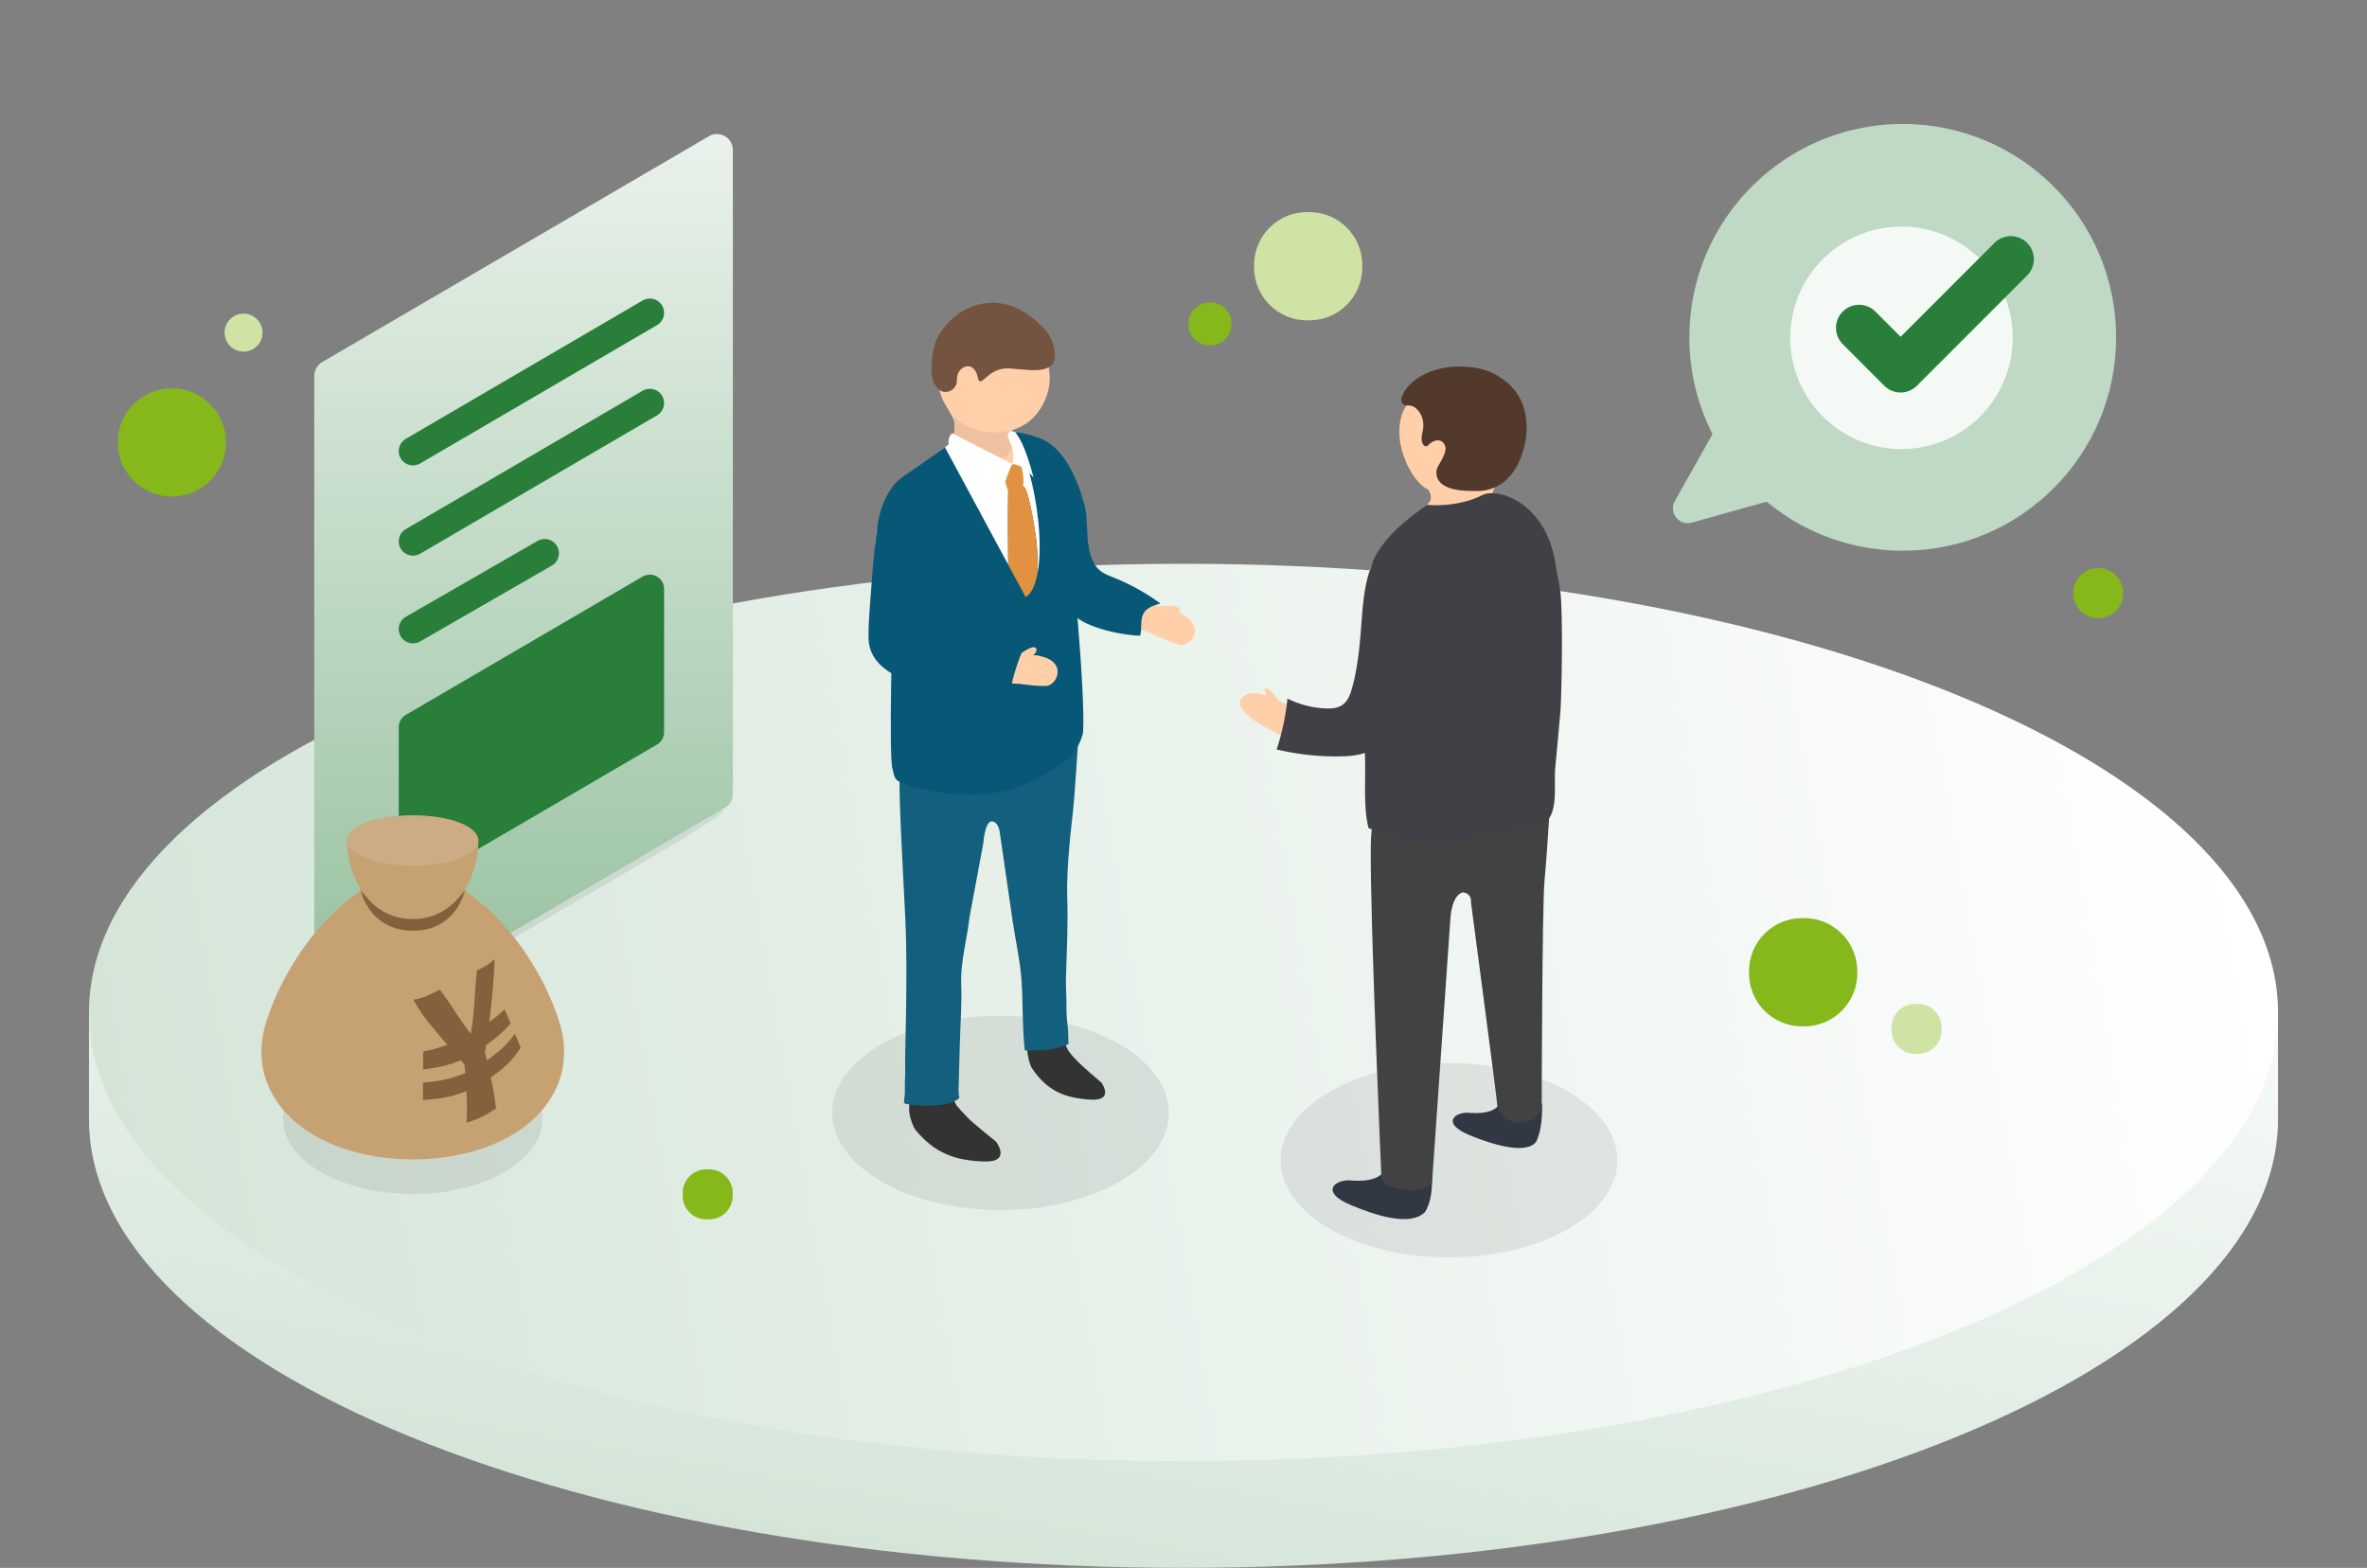 <svg width="308" height="204" viewBox="0 0 308 204" fill="none" xmlns="http://www.w3.org/2000/svg">
<rect x="0" y="0" width="308" height="204" fill="#808080" stroke="none"/>
<mask id="mask0_1205_66384" style="mask-type:alpha" maskUnits="userSpaceOnUse" x="0" y="0" width="308" height="204">
<rect x="0.541" width="306.919" height="204" rx="8" fill="#D9D9D9"/>
</mask>
<g mask="url(#mask0_1205_66384)">
</g>
<path d="M292.362 131.736C277.163 106.19 220.99 87.233 154 87.233C87.011 87.233 30.838 106.199 15.639 131.736H11.577V145.621C11.577 177.866 75.341 204 154 204C232.66 204 296.424 177.866 296.424 145.621V131.736H292.362Z" fill="url(#paint0_linear_1205_66384)"/>
<path d="M154 190.115C232.659 190.115 296.424 163.978 296.424 131.736C296.424 99.494 232.659 73.357 154 73.357C75.342 73.357 11.577 99.494 11.577 131.736C11.577 163.978 75.342 190.115 154 190.115Z" fill="url(#paint1_linear_1205_66384)"/>
<g opacity="0.1">
<path fill-rule="evenodd" clip-rule="evenodd" d="M44.181 134.64C44.181 134.989 47.755 133.188 52.12 130.643L86.276 110.693C90.641 108.148 94.216 105.777 94.216 105.418C94.216 105.06 90.641 106.87 86.276 109.416L52.12 129.365C47.755 131.911 44.181 134.282 44.181 134.64Z" fill="#333333"/>
</g>
<path fill-rule="evenodd" clip-rule="evenodd" d="M44.006 134.484L94.335 105.097C94.969 104.729 95.364 104.04 95.364 103.305V19.518C95.364 17.919 93.627 16.917 92.249 17.726L41.92 47.113C41.286 47.481 40.891 48.17 40.891 48.905V132.692C40.891 134.291 42.627 135.293 44.006 134.484Z" fill="url(#paint2_linear_1205_66384)"/>
<path d="M84.558 40.699L53.737 58.701" stroke="#297F3A" stroke-width="3.71" stroke-linecap="round" stroke-linejoin="round"/>
<path d="M84.558 52.443L53.737 70.444" stroke="#297F3A" stroke-width="3.71" stroke-linecap="round" stroke-linejoin="round"/>
<path d="M70.875 71.988L53.737 81.857" stroke="#297F3A" stroke-width="3.71" stroke-linecap="round" stroke-linejoin="round"/>
<path fill-rule="evenodd" clip-rule="evenodd" d="M53.737 113.275L84.558 95.274V76.62L53.737 94.621V113.275Z" fill="#297F3A" stroke="#297F3A" stroke-width="3.71" stroke-linecap="round" stroke-linejoin="round"/>
<path d="M275.353 43.897V43.888C275.353 28.556 262.924 16.127 247.592 16.127H247.583C232.251 16.127 219.822 28.556 219.822 43.888V43.897C219.822 59.228 232.251 71.657 247.583 71.657H247.592C262.924 71.657 275.353 59.228 275.353 43.897Z" fill="#BFD9C4"/>
<path d="M223.609 55.108L217.939 65.188C217.094 66.695 218.49 68.469 220.144 68L226.705 66.162L236.823 63.332L233.726 52.277L223.609 55.108Z" fill="#BFD9C4"/>
<path d="M247.427 58.425C255.42 58.425 261.9 51.945 261.9 43.952C261.9 35.959 255.42 29.479 247.427 29.479C239.434 29.479 232.954 35.959 232.954 43.952C232.954 51.945 239.434 58.425 247.427 58.425Z" fill="#F4F9F5"/>
<path d="M241.904 42.656L247.308 48.069L261.652 33.724" stroke="#297F3A" stroke-width="6" stroke-linecap="round" stroke-linejoin="round"/>
<path opacity="0.1" d="M53.71 155.362C63.028 155.362 70.582 151.001 70.582 145.621C70.582 140.241 63.028 135.88 53.71 135.88C44.392 135.88 36.839 140.241 36.839 145.621C36.839 151.001 44.392 155.362 53.71 155.362Z" fill="#333335"/>
<path d="M72.759 132.894C75.883 142.671 67.356 150.776 53.71 150.859C40.064 150.767 31.536 142.671 34.661 132.894C37.785 123.135 46.267 113.661 53.71 113.597C61.144 113.661 69.635 123.135 72.759 132.894Z" fill="#C6A273"/>
<mask id="mask1_1205_66384" style="mask-type:luminance" maskUnits="userSpaceOnUse" x="34" y="113" width="40" height="38">
<path d="M72.759 132.894C75.883 142.671 67.356 150.776 53.71 150.859C40.064 150.767 31.536 142.671 34.661 132.894C37.785 123.135 46.267 113.661 53.71 113.597C61.144 113.661 69.635 123.135 72.759 132.894Z" fill="white"/>
</mask>
<g mask="url(#mask1_1205_66384)">
<path d="M60.602 115.508C60.602 115.508 59.619 121.104 53.738 121.104C47.857 121.104 46.818 115.499 46.818 115.499C46.818 107.688 47.857 92.811 53.738 92.811C59.619 92.811 60.602 107.688 60.602 115.499V115.508Z" fill="#84613C"/>
</g>
<path d="M62.246 109.517C62.246 114.065 59.389 119.579 53.71 119.579C48.031 119.579 45.173 114.065 45.173 109.517C45.173 104.968 62.246 104.968 62.246 109.517Z" fill="#C6A273"/>
<path d="M53.71 112.641C58.424 112.641 62.246 111.176 62.246 109.37C62.246 107.563 58.424 106.098 53.71 106.098C48.995 106.098 45.173 107.563 45.173 109.37C45.173 111.176 48.995 112.641 53.71 112.641Z" fill="#CCAC85"/>
<path d="M60.694 146.099C60.795 144.537 60.777 143.701 60.694 141.973C58.406 142.864 57.165 142.947 55.024 143.14C55.033 142.23 55.033 141.78 55.043 140.87C57.193 140.65 58.461 140.484 60.538 139.621C60.501 139.17 60.483 138.95 60.437 138.5C60.244 138.288 60.152 138.187 59.959 137.967C58.093 138.702 57 138.904 55.043 139.152C55.043 138.215 55.043 137.755 55.061 136.818C56.338 136.597 56.936 136.349 58.213 135.963C56.164 133.473 55.162 132.582 53.793 130.073C55.08 129.889 55.861 129.448 57.239 128.768C58.801 130.827 59.564 132.324 61.264 134.511C61.861 130.9 61.687 129.246 62.063 126.269C63.028 125.772 63.607 125.534 64.37 124.771C64.223 128.143 64.067 129.375 63.681 132.949C64.535 132.343 64.903 132.058 65.656 131.323C65.969 132.058 66.125 132.425 66.437 133.161C65.298 134.493 64.6 134.962 63.258 136.009C63.194 136.368 63.166 136.551 63.102 136.91C63.212 137.332 63.258 137.544 63.359 137.967C64.93 136.8 65.739 136.193 67.007 134.521C67.31 135.237 67.457 135.605 67.751 136.331C66.437 138.27 65.61 138.941 63.864 140.2C64.213 141.854 64.361 142.671 64.544 144.234C63.194 145.107 62.412 145.557 60.666 146.099H60.694Z" fill="#84613C"/>
<path opacity="0.1" d="M130.191 157.448C142.29 157.448 152.098 151.787 152.098 144.803C152.098 137.82 142.29 132.159 130.191 132.159C118.092 132.159 108.284 137.82 108.284 144.803C108.284 151.787 118.092 157.448 130.191 157.448Z" fill="#333335"/>
<path d="M136.467 75.563C136.651 75.186 136.89 74.828 137.129 74.488C137.45 74.028 137.79 73.569 138.25 73.238C138.709 72.907 139.297 72.733 139.84 72.88C140.703 73.128 141.65 73.982 142.44 74.433C143.313 74.938 144.186 75.453 145.068 75.958C145.95 76.463 146.796 76.95 147.678 77.428C148.56 77.906 149.874 78.283 150.6 78.926C151.243 79.505 151.758 80.856 151.445 81.628C151.133 82.409 150.784 82.776 149.553 82.28C146.906 81.453 144.223 80.727 141.567 79.9C140.069 79.431 135.842 78.825 136.109 76.693C136.164 76.289 136.293 75.912 136.476 75.544L136.467 75.563Z" fill="#FFCFA9"/>
<path d="M135.779 135.1C136.799 135.293 138.398 134.741 138.6 135.531C138.6 136.579 139.923 137.764 140.116 137.985C140.686 138.656 143.314 140.852 143.314 140.852C143.314 140.852 145.087 143.269 141.899 143.076C138.71 142.883 136.247 142.047 134.198 138.858C133.702 137.764 133.435 135.991 133.904 134.953C134.869 134.3 134.612 134.704 135.788 135.1H135.779Z" fill="#333333"/>
<path d="M122.922 142.359C123.795 142.626 124.117 143.168 124.301 143.508C124.328 143.82 125.596 145.07 125.817 145.318C126.497 146.081 129.594 148.525 129.594 148.525C129.594 148.525 131.707 151.263 128.022 151.126C124.338 150.997 121.599 150.096 119.008 146.871C117.988 144.803 118.153 143.296 118.907 142.285C120 141.504 121.572 141.936 122.932 142.35L122.922 142.359Z" fill="#333333"/>
<path d="M136.119 136.607C136.679 136.552 137.221 136.441 137.763 136.303C138.177 136.202 138.581 136 138.986 135.872C139.004 135.872 139.022 135.862 139.032 135.844C139.032 135.835 139.032 135.816 139.032 135.807C138.986 135.054 139.032 134.291 138.931 133.547C138.82 132.692 138.765 131.837 138.774 130.974C138.783 129.632 138.664 128.281 138.71 126.93C138.82 123.567 138.986 120.176 138.875 116.804C138.728 112.65 139.519 106.613 139.647 105.308C139.859 103.075 140.125 98.977 140.291 96.514C140.603 93.298 141.072 90.385 140.575 88.823L121.747 94.529C121.747 94.529 117.18 91.313 117.051 100.704C116.996 104.83 117.391 111.088 117.795 119.432C117.988 123.53 117.961 127.629 117.896 131.727C117.86 133.776 117.814 135.835 117.777 137.884C117.759 138.711 117.814 139.566 117.759 140.383C117.722 140.944 117.74 141.55 117.749 142.129C117.749 142.616 117.612 143.057 117.63 143.535C117.933 143.655 118.301 143.701 118.622 143.747C119.082 143.802 119.541 143.839 120.001 143.857C120.92 143.894 121.848 143.839 122.758 143.71C123.098 143.664 123.447 143.6 123.759 143.471C123.897 143.416 124.016 143.342 124.154 143.287C124.274 143.232 124.402 143.186 124.513 143.113C124.559 143.076 124.605 143.039 124.651 143.002C124.696 142.966 124.779 142.91 124.816 142.864C124.844 142.819 124.834 142.8 124.816 142.745C124.779 142.616 124.761 142.488 124.761 142.359C124.752 142.102 124.724 141.854 124.733 141.596C124.742 141.321 124.752 141.045 124.761 140.769C124.798 139.134 124.853 137.507 124.889 135.872C124.963 133.271 125.174 130.624 125.073 128.024C124.954 125.203 125.854 122.143 126.158 119.322L127.959 109.673C127.959 109.673 128.152 106.944 129.006 106.88C129.898 106.843 130.081 108.23 130.081 108.23C130.081 108.23 130.881 113.67 131.745 119.689C132.131 122.373 132.774 125.093 132.939 127.785C133.114 130.634 133.022 133.492 133.316 136.34C133.325 136.45 133.343 136.57 133.353 136.68C133.353 136.699 134.777 136.653 134.906 136.653C135.31 136.662 135.705 136.671 136.1 136.625L136.119 136.607Z" fill="#13607E"/>
<path d="M149.103 82.069C149.103 82.069 151.832 83.475 153.495 83.888C154.818 84.219 157.051 81.756 153.909 79.964C152.834 79.275 149.939 78.586 147.954 78.825L149.103 82.059V82.069Z" fill="#FFCFA9"/>
<path d="M151.079 78.853C151.079 78.853 153.302 78.65 153.486 79.229C153.67 79.808 152.641 79.882 152.641 79.882L150.463 78.926L151.079 78.843V78.853Z" fill="#FFCFA9"/>
<path d="M136.623 64.407C137.358 64.573 136.265 59.601 139.362 62.578C140.032 63.231 140.299 65.326 140.519 66.227C140.804 67.384 141.016 68.561 141.163 69.737C141.383 71.428 141.962 73.302 141.788 75.011C141.732 75.489 141.567 75.976 141.218 76.307C140.758 76.748 140.097 76.868 139.472 76.969C139.114 77.024 138.728 77.088 138.388 76.95C137.202 76.482 136.173 76.142 135.576 74.892C135.024 73.743 134.951 72.42 134.675 71.198C134.17 68.965 133.683 66.732 133.232 64.49C135.144 64.49 135.364 65.73 136.642 64.398L136.623 64.407Z" fill="#FFCFA9"/>
<path d="M115.195 79.68C115.535 74.635 115.93 70.849 115.93 70.849C115.93 70.849 115.728 70.61 116.362 67.587C116.95 64.251 120.184 61.136 124.053 58.517C124.053 58.517 127.279 58.14 130.752 56.321C131.496 56.027 133.49 56.339 134.832 56.863C137.423 57.57 139.031 60.171 140.033 62.487C140.456 63.47 140.768 64.508 141.071 65.528C141.127 65.73 141.182 65.933 141.219 66.135C141.513 67.688 141.384 69.287 141.614 70.849C141.797 72.108 142.156 73.44 143.139 74.249C143.654 74.671 144.297 74.901 144.913 75.149C147.072 76.013 149.13 77.153 151.005 78.531C150.187 78.742 149.296 79.018 148.846 79.735C148.303 80.599 148.643 81.747 148.349 82.721C146.383 82.62 144.435 82.243 142.579 81.6C141.742 81.306 140.915 80.948 140.208 80.433C140.695 86.277 141.108 92.71 140.924 95.365C140.603 96.523 140.079 98.076 137.929 99.574C134.97 101.182 131.662 104.04 123.649 103.314C121.875 103.158 118.824 102.358 118.815 102.358C116.371 101.669 116.444 101.403 116.169 100.162C115.59 99.069 116.169 79.431 116.169 79.431L115.186 79.661L115.195 79.68Z" fill="#075877"/>
<path d="M113.991 69.305C113.816 71.299 113.844 73.311 113.862 75.315C113.881 77.226 113.917 79.137 113.963 81.049C113.991 82.179 113.927 83.374 114.074 84.495C114.175 85.312 114.726 85.864 115.498 86.268C115.737 86.388 116.003 86.461 116.27 86.507C117.317 86.691 119.1 86.48 119.826 85.57C120.524 84.688 120.387 82.445 120.515 81.306C120.837 78.614 121.186 75.903 121.241 73.192C121.434 63.047 114.294 65.749 113.991 69.305Z" fill="#FFCFA9"/>
<path d="M131.423 88.777C131.423 88.777 134.446 89.328 136.155 89.246C137.515 89.181 138.94 86.176 135.411 85.377C134.189 85.028 131.211 85.212 129.383 86.02L131.423 88.786V88.777Z" fill="#FFCFA9"/>
<path d="M132.507 85.267C132.507 85.267 134.271 83.888 134.74 84.283C135.208 84.678 134.381 85.294 134.381 85.294L132.507 85.267Z" fill="#FFCFA9"/>
<path d="M115.011 84.605C115.047 86.259 116.352 87.251 117.859 87.463C121.921 88.29 126.901 88.455 131.716 88.915C133.031 89.144 133.288 88.703 133.435 87.885C133.582 87.058 132.801 85.846 132.047 85.414C129.943 84.201 126.488 83.916 124.135 83.208C122.187 82.62 118.787 80.874 116.793 81.793C115.727 82.289 114.983 83.438 115.011 84.614V84.605Z" fill="#FFCFA9"/>
<path d="M125.982 58.94L124.696 57.037L117.491 62.036C117.491 62.036 114.634 63.644 114.046 69.296C113.77 71.703 113.522 74.111 113.366 76.537C113.228 78.696 112.98 80.856 113.016 83.024C113.081 86.865 117.133 88.437 120.211 89.255C122.013 89.733 123.86 89.999 125.716 90.174C126.194 90.219 131.303 90.661 131.33 90.486C131.67 88.593 132.203 86.746 132.911 84.963C131.781 84.669 130.641 84.375 129.511 84.081C127.811 83.64 126.102 83.199 124.512 82.464C123.584 82.032 122.665 81.471 122.123 80.608C121.314 79.303 121.636 77.869 121.829 76.454C122.628 70.591 124.53 64.729 125.964 58.958L125.982 58.94Z" fill="#075877"/>
<path d="M131.184 63.865C131.827 63.7 132.461 63.479 133.095 63.295C133.711 63.121 134.446 67.752 134.529 68.166C134.621 68.671 134.694 69.167 134.768 69.654C134.988 71.262 135.043 72.834 135.025 74.469C135.76 70.334 134.97 63.001 132.176 56.238C132.176 56.238 130.366 55.916 127.6 56.073C124.834 56.238 122.969 58.223 122.969 58.223L131.184 73.459C131.156 70.261 131.138 67.054 131.184 63.856V63.865Z" fill="white"/>
<path d="M131.275 57.139C131.275 57.139 131.312 57.212 131.33 57.249C131.643 57.91 131.845 57.91 131.918 57.874L132.442 59.473L131.735 60.382L123.924 57.148C123.951 57.083 123.961 57.019 123.988 56.955C124.007 56.9 124.025 56.844 124.034 56.789C124.356 55.659 124.264 55.007 124.062 54.529C124.062 54.52 124.053 54.51 124.053 54.501C124.025 54.437 123.997 54.391 123.988 54.354C123.988 54.354 123.961 54.299 123.951 54.281C123.878 54.143 123.804 54.014 123.731 53.886L123.74 53.876C123.74 53.867 123.722 53.849 123.722 53.84C123.584 53.592 123.437 53.353 123.29 53.123C123.271 53.086 123.253 53.059 123.235 53.031C123.189 52.957 123.143 52.884 123.097 52.801C122.775 52.268 122.49 51.68 122.389 51.257C121.902 49.824 121.268 47.104 122.647 44.779C124.117 42.298 128.307 40.892 133.012 44.099C133.012 44.099 133.076 44.099 133.085 44.108C134.207 44.614 135.907 45.68 136.421 47.646C136.44 47.701 136.449 47.766 136.458 47.83C136.513 48.069 136.55 48.317 136.559 48.574C136.853 50.881 135.484 54.455 132.442 55.696C132.286 55.76 132.13 55.815 131.964 55.87C131.928 55.88 131.827 55.925 131.698 55.99C131.588 56.045 131.477 56.128 131.376 56.229C131.193 56.431 131.101 56.725 131.284 57.148L131.275 57.139Z" fill="#FFCFA9"/>
<path d="M123.704 53.821C123.704 53.821 123.722 53.849 123.722 53.858C123.796 53.996 123.87 54.124 123.934 54.253C123.934 54.253 123.961 54.317 123.971 54.345C123.989 54.391 124.007 54.446 124.035 54.492C124.035 54.501 124.035 54.51 124.044 54.52C124.237 54.997 124.338 55.641 124.017 56.78C124.108 56.927 124.219 57.093 124.347 57.267C124.375 57.304 124.402 57.341 124.439 57.377C124.715 57.727 125.064 58.076 125.468 58.25C125.487 58.269 125.505 58.278 125.533 58.278C125.551 58.287 125.56 58.296 125.579 58.296C125.68 58.315 125.781 58.351 125.882 58.379C126.259 58.498 126.599 58.645 126.782 58.82C127.141 59.16 128.051 59.868 129.172 59.914C129.76 59.941 130.412 59.776 131.065 59.27C131.552 58.857 131.533 58.324 131.956 57.892C131.956 57.883 131.938 57.864 131.928 57.855C131.882 57.791 131.827 57.745 131.763 57.699C131.763 57.699 131.763 57.699 131.754 57.699C131.616 57.616 131.451 57.478 131.322 57.249C131.304 57.212 131.285 57.175 131.267 57.139C131.083 56.725 131.175 56.422 131.359 56.219C131.46 56.109 131.57 56.036 131.68 55.981C131.395 56.045 129.135 56.523 127.619 56.091C127.619 56.091 127.61 56.091 127.6 56.091C127.573 56.082 127.04 55.925 126.378 55.65C125.625 55.337 124.706 54.878 124.182 54.327C124.154 54.308 124.136 54.29 124.118 54.271C123.971 54.152 123.851 54.005 123.741 53.867C123.722 53.858 123.722 53.849 123.713 53.84L123.704 53.821Z" fill="#EFC1A0"/>
<path d="M121.241 48.675C121.287 49.465 121.774 50.917 122.932 50.991C124.09 51.064 124.458 49.962 124.458 49.962C124.494 49.585 124.522 49.227 124.559 48.96C124.706 47.738 126.635 46.736 127.214 49.006C127.554 50.871 128.326 47.931 131.074 47.931C131.147 47.931 131.221 47.931 131.294 47.931C132.581 48.06 133.72 48.124 133.72 48.124C135.135 48.271 136.449 48.069 136.946 47.389C137.038 47.279 137.093 47.141 137.148 46.994C137.479 46.01 136.992 44.641 136.946 44.513V44.503C136.587 43.557 136.018 42.904 136.018 42.904C129.245 35.572 122.169 41.342 121.471 45.496C121.149 46.801 121.232 48.629 121.232 48.666L121.241 48.675Z" fill="#745341"/>
<path d="M133.095 63.304C133.389 62.119 132.81 60.382 132.81 60.382H131.726L130.439 61.623L131.175 63.874C131.175 63.874 132.921 64.003 133.095 63.304Z" fill="#E19140"/>
<path d="M123.887 56.385L131.726 60.373C131.726 60.373 131.11 61.43 130.292 64.361C130.292 64.361 124.742 61.127 123.419 57.561C123.419 57.561 123.382 56.789 123.887 56.376V56.385Z" fill="white"/>
<path d="M134.483 62.128C134.483 62.128 133.141 60.447 131.735 60.373C131.781 60.346 131.809 60.051 131.809 60.005C131.974 58.93 131.717 58.214 131.303 57.203C131.193 56.927 131.046 56.523 131.267 56.266C131.294 56.238 131.414 56.109 131.46 56.118C131.478 56.118 132.691 55.282 134.483 62.119V62.128Z" fill="white"/>
<path d="M135.024 74.469C135.043 72.834 134.988 71.262 134.767 69.654C134.703 69.167 134.62 68.671 134.528 68.165C134.455 67.752 133.719 63.111 133.095 63.295C132.451 63.479 131.817 63.69 131.183 63.865C131.137 67.063 131.156 70.261 131.183 73.468L133.453 77.676C134.207 77.29 134.73 76.132 135.024 74.478V74.469Z" fill="#E19140"/>
<path opacity="0.1" d="M188.552 163.614C200.65 163.614 210.459 157.953 210.459 150.969C210.459 143.986 200.65 138.325 188.552 138.325C176.453 138.325 166.645 143.986 166.645 150.969C166.645 157.953 176.453 163.614 188.552 163.614Z" fill="#333333"/>
<path d="M188.396 95.31C188.396 95.31 187.817 96.091 188.285 96.248C188.993 96.459 189.563 95.145 189.875 94.41C190.187 93.675 187.183 94.566 187.183 94.566L188.386 95.31H188.396Z" fill="#FFCFA9"/>
<path d="M188.083 91.35C188.083 91.35 184.251 94.042 185.519 95.412C186.778 96.781 190.049 94.318 190.049 94.318L188.083 91.359V91.35Z" fill="#FFCFA9"/>
<path d="M189.902 94.263C189.902 94.263 198.825 88.437 200.387 85.147C201.949 81.857 199.524 67.642 198.072 66.07C196.62 64.499 191.171 63.948 191.694 68.754C192.071 72.218 193.762 77.915 194.681 80.837C195.048 82.004 194.782 83.272 193.982 84.219C193.982 84.219 188.506 90.789 188.065 91.212C187.789 91.478 187.284 92.627 187.78 93.463C188.065 93.941 188.598 94.566 189.893 94.263H189.902Z" fill="#2A6F87"/>
<path d="M186.236 152.247C186.236 152.247 186.751 155.5 185.446 157.687C183.498 159.671 178.885 158.082 175.935 156.86C171.423 155.04 173.904 153.294 175.999 153.616C181.109 153.91 180.346 150.969 180.346 150.969L186.236 152.247Z" fill="#323843"/>
<path d="M200.645 143.572C200.645 143.572 200.838 146.733 199.873 148.58C198.504 150.298 194.001 148.846 191.327 147.744C187.247 146.09 189.489 144.518 191.382 144.812C196.004 145.079 195.315 142.414 195.315 142.414L200.645 143.572Z" fill="#323843"/>
<path d="M185.786 63.635C185.786 63.635 186.714 64.821 185.786 65.547C184.857 66.273 194.194 66.567 194.194 66.567L194.966 65.547C194.966 65.547 193.753 64.6 194.433 63.635C195.113 62.67 188.735 61.88 188.735 61.88L185.786 63.635Z" fill="#FFCFA9"/>
<path d="M196.73 53.61C196.334 53.444 195.949 53.206 195.609 52.911C195.609 52.911 195.609 52.911 195.59 52.902C195.452 52.81 195.314 52.718 195.177 52.627C194.892 52.443 194.598 52.268 194.322 52.075C193.578 51.561 192.815 51.019 192.264 50.302C191.758 49.649 191.382 49.061 191.271 48.289C188.367 48.446 185.16 49.539 182.946 52.829C180.557 56.798 183.672 62.808 185.785 63.654L186.548 63.984C186.548 63.984 188.763 64.573 190.407 64.573C191.501 64.573 194.873 59.62 197.005 56.293C196.895 55.705 196.84 55.099 196.794 54.51C196.776 54.216 196.757 53.913 196.739 53.619L196.73 53.61Z" fill="#FFCFA9"/>
<path d="M201.609 105.961C201.453 108.377 201.187 112.393 200.975 114.58C200.663 117.833 200.608 144.399 200.608 144.399L199.928 145.18C198.88 146.384 197.171 146.32 195.857 145.474C195.857 145.474 194.846 144.592 194.846 143.967C194.846 143.333 191.409 117.429 191.409 117.429C191.409 117.429 191.602 116.271 190.344 116.106C188.892 116.482 188.735 119.414 188.735 119.414L186.337 153.937C186.337 153.937 185.593 155.049 182.882 154.801C180.171 154.544 179.767 153.515 179.767 153.515C179.767 153.515 178.251 119.276 178.37 110.068C178.499 100.861 183.066 104.013 183.066 104.013L201.894 98.425C202.391 99.951 201.922 102.809 201.609 105.961Z" fill="#424242"/>
<path d="M203.052 92.48C202.85 94.897 202.583 97.598 202.353 100.116C202.197 101.871 202.795 105.86 201.058 106.962C200.653 107.22 200.176 107.321 199.716 107.412C197.676 107.835 195.636 108.258 193.587 108.681C192.098 108.993 190.61 109.296 189.093 109.452C185.353 109.829 181.522 109.241 178.076 107.743C177.368 105.06 177.726 101.283 177.616 98.453C177.487 95.237 177.469 92.021 177.487 88.814C177.515 85.138 177.589 81.453 177.754 77.777C177.754 77.777 177.561 77.548 178.177 74.579C178.765 71.308 181.926 68.257 185.721 65.694C185.721 65.694 189.626 66.126 193.026 64.352C195.195 63.488 201.526 65.583 202.51 74.083C202.629 74.754 202.859 75.737 203.015 76.858C203.438 79.799 203.18 90.964 203.052 92.462V92.48Z" fill="#414046"/>
<path d="M184.333 85.037C183.304 89.411 181.586 93.656 179.84 95.577C179.068 96.404 178.269 96.909 177.046 97.185C171.625 98.416 165.183 95.007 164.503 94.538C163.906 94.125 164.034 91.166 165.707 90.266C165.927 90.514 166.24 91.194 166.672 91.322C173.417 94.005 176.624 93.298 176.863 88.124C176.936 86.507 176.991 84.632 177.083 82.758C177.276 78.623 177.644 74.488 178.783 73.109C180.428 71.106 181.705 70.647 183.957 72.448C185.831 74.285 185.583 79.762 184.343 85.037H184.333Z" fill="#FFCFA9"/>
<path d="M164.549 94.566C164.549 94.566 160.093 92.195 161.673 90.734C163.254 89.273 166.093 91.175 166.093 91.175L167.527 94.024L164.549 94.575V94.566Z" fill="#FFCFA9"/>
<path d="M164.77 90.504C164.77 90.504 164.163 89.144 165.036 89.641C165.909 90.137 166.084 91.166 166.084 91.166L164.77 90.504Z" fill="#FFCFA9"/>
<path d="M182.34 52.029C182.34 52.029 182.34 52.094 182.34 52.121C182.376 52.516 182.753 52.819 183.139 52.755C183.158 52.755 183.167 52.755 183.185 52.755C183.314 52.737 183.433 52.755 183.553 52.783C183.893 52.856 184.15 53.049 184.15 53.049C184.15 53.049 185.565 54.014 185.124 56.128C184.655 57.809 185.482 58.379 185.859 57.91C186.236 57.432 187.522 56.771 188.028 57.975C188.349 58.737 187.568 59.849 187.026 60.851C187.026 60.851 187.017 60.869 187.008 60.888C186.87 61.292 186.172 63.957 191.731 63.883C196.188 64.104 197.796 60.391 198.375 57.984C198.687 56.67 198.742 55.291 198.494 53.959C198.081 51.717 196.932 50.017 194.377 48.602C191.841 47.343 188.607 47.756 188.579 47.756C183.277 48.473 182.386 51.708 182.386 51.708C182.34 51.827 182.321 51.937 182.321 52.048L182.34 52.029Z" fill="#52392B"/>
<path d="M185.051 85.138C184.536 88.878 183.424 92.59 180.952 95.522C180.245 96.358 179.436 97.121 178.462 97.617C177.121 98.297 175.577 98.416 174.07 98.425C171.396 98.435 168.722 98.131 166.121 97.516C166.829 95.375 167.306 93.151 167.527 90.9C169.052 91.653 170.725 92.094 172.425 92.177C173.215 92.214 174.051 92.168 174.695 91.708C175.411 91.203 175.724 90.302 175.954 89.457C176.799 86.397 176.983 83.245 177.231 80.102C177.415 77.713 177.975 70.858 181.559 71.023C187.091 71.29 185.547 80.534 185.207 83.796C185.161 84.247 185.106 84.688 185.042 85.138H185.051Z" fill="#414046"/>
<path d="M34.164 43.281C34.164 41.916 33.058 40.809 31.693 40.809C30.327 40.809 29.221 41.916 29.221 43.281C29.221 44.646 30.327 45.753 31.693 45.753C33.058 45.753 34.164 44.646 34.164 43.281Z" fill="#CFE3A4"/>
<path d="M157.511 39.348H157.364C155.861 39.348 154.644 40.566 154.644 42.068V42.215C154.644 43.717 155.861 44.935 157.364 44.935H157.511C159.013 44.935 160.231 43.717 160.231 42.215V42.068C160.231 40.566 159.013 39.348 157.511 39.348Z" fill="#86B81B"/>
<path d="M273.028 73.918H273.019C271.222 73.918 269.766 75.374 269.766 77.171V77.18C269.766 78.977 271.222 80.433 273.019 80.433H273.028C274.824 80.433 276.281 78.977 276.281 77.18V77.171C276.281 75.374 274.824 73.918 273.028 73.918Z" fill="#86B81B"/>
<path d="M249.569 130.615H249.21C247.51 130.615 246.132 131.993 246.132 133.694V134.052C246.132 135.752 247.51 137.13 249.21 137.13H249.569C251.269 137.13 252.647 135.752 252.647 134.052V133.694C252.647 131.993 251.269 130.615 249.569 130.615Z" fill="#CFE3A4"/>
<path d="M92.268 152.146H91.909C90.209 152.146 88.831 153.524 88.831 155.224V155.582C88.831 157.282 90.209 158.661 91.909 158.661H92.268C93.968 158.661 95.346 157.282 95.346 155.582V155.224C95.346 153.524 93.968 152.146 92.268 152.146Z" fill="#86B81B"/>
<path d="M29.404 57.566C29.404 53.676 26.251 50.522 22.361 50.522C18.471 50.522 15.317 53.676 15.317 57.566C15.317 61.456 18.471 64.609 22.361 64.609C26.251 64.609 29.404 61.456 29.404 57.566Z" fill="#86B81B"/>
<path d="M170.367 27.595H170.082C166.27 27.595 163.181 30.685 163.181 34.496V34.781C163.181 38.593 166.27 41.682 170.082 41.682H170.367C174.178 41.682 177.268 38.593 177.268 34.781V34.496C177.268 30.685 174.178 27.595 170.367 27.595Z" fill="#CFE3A4"/>
<path d="M234.774 119.459H234.489C230.678 119.459 227.588 122.549 227.588 126.361V126.645C227.588 130.457 230.678 133.546 234.489 133.546H234.774C238.585 133.546 241.675 130.457 241.675 126.645V126.361C241.675 122.549 238.585 119.459 234.774 119.459Z" fill="#86B81B"/>
<defs>
<linearGradient id="paint0_linear_1205_66384" x1="163.87" y1="83.787" x2="142.128" y2="207.097" gradientUnits="userSpaceOnUse">
<stop stop-color="white"/>
<stop offset="1" stop-color="#D4E5D8"/>
</linearGradient>
<linearGradient id="paint1_linear_1205_66384" x1="292.5" y1="107.321" x2="15.501" y2="156.161" gradientUnits="userSpaceOnUse">
<stop stop-color="white"/>
<stop offset="1" stop-color="#D4E5D8"/>
</linearGradient>
<linearGradient id="paint2_linear_1205_66384" x1="68.118" y1="17.441" x2="68.118" y2="134.769" gradientUnits="userSpaceOnUse">
<stop stop-color="#EAF2EB"/>
<stop offset="1" stop-color="#94BF9C"/>
</linearGradient>
</defs>
</svg>
